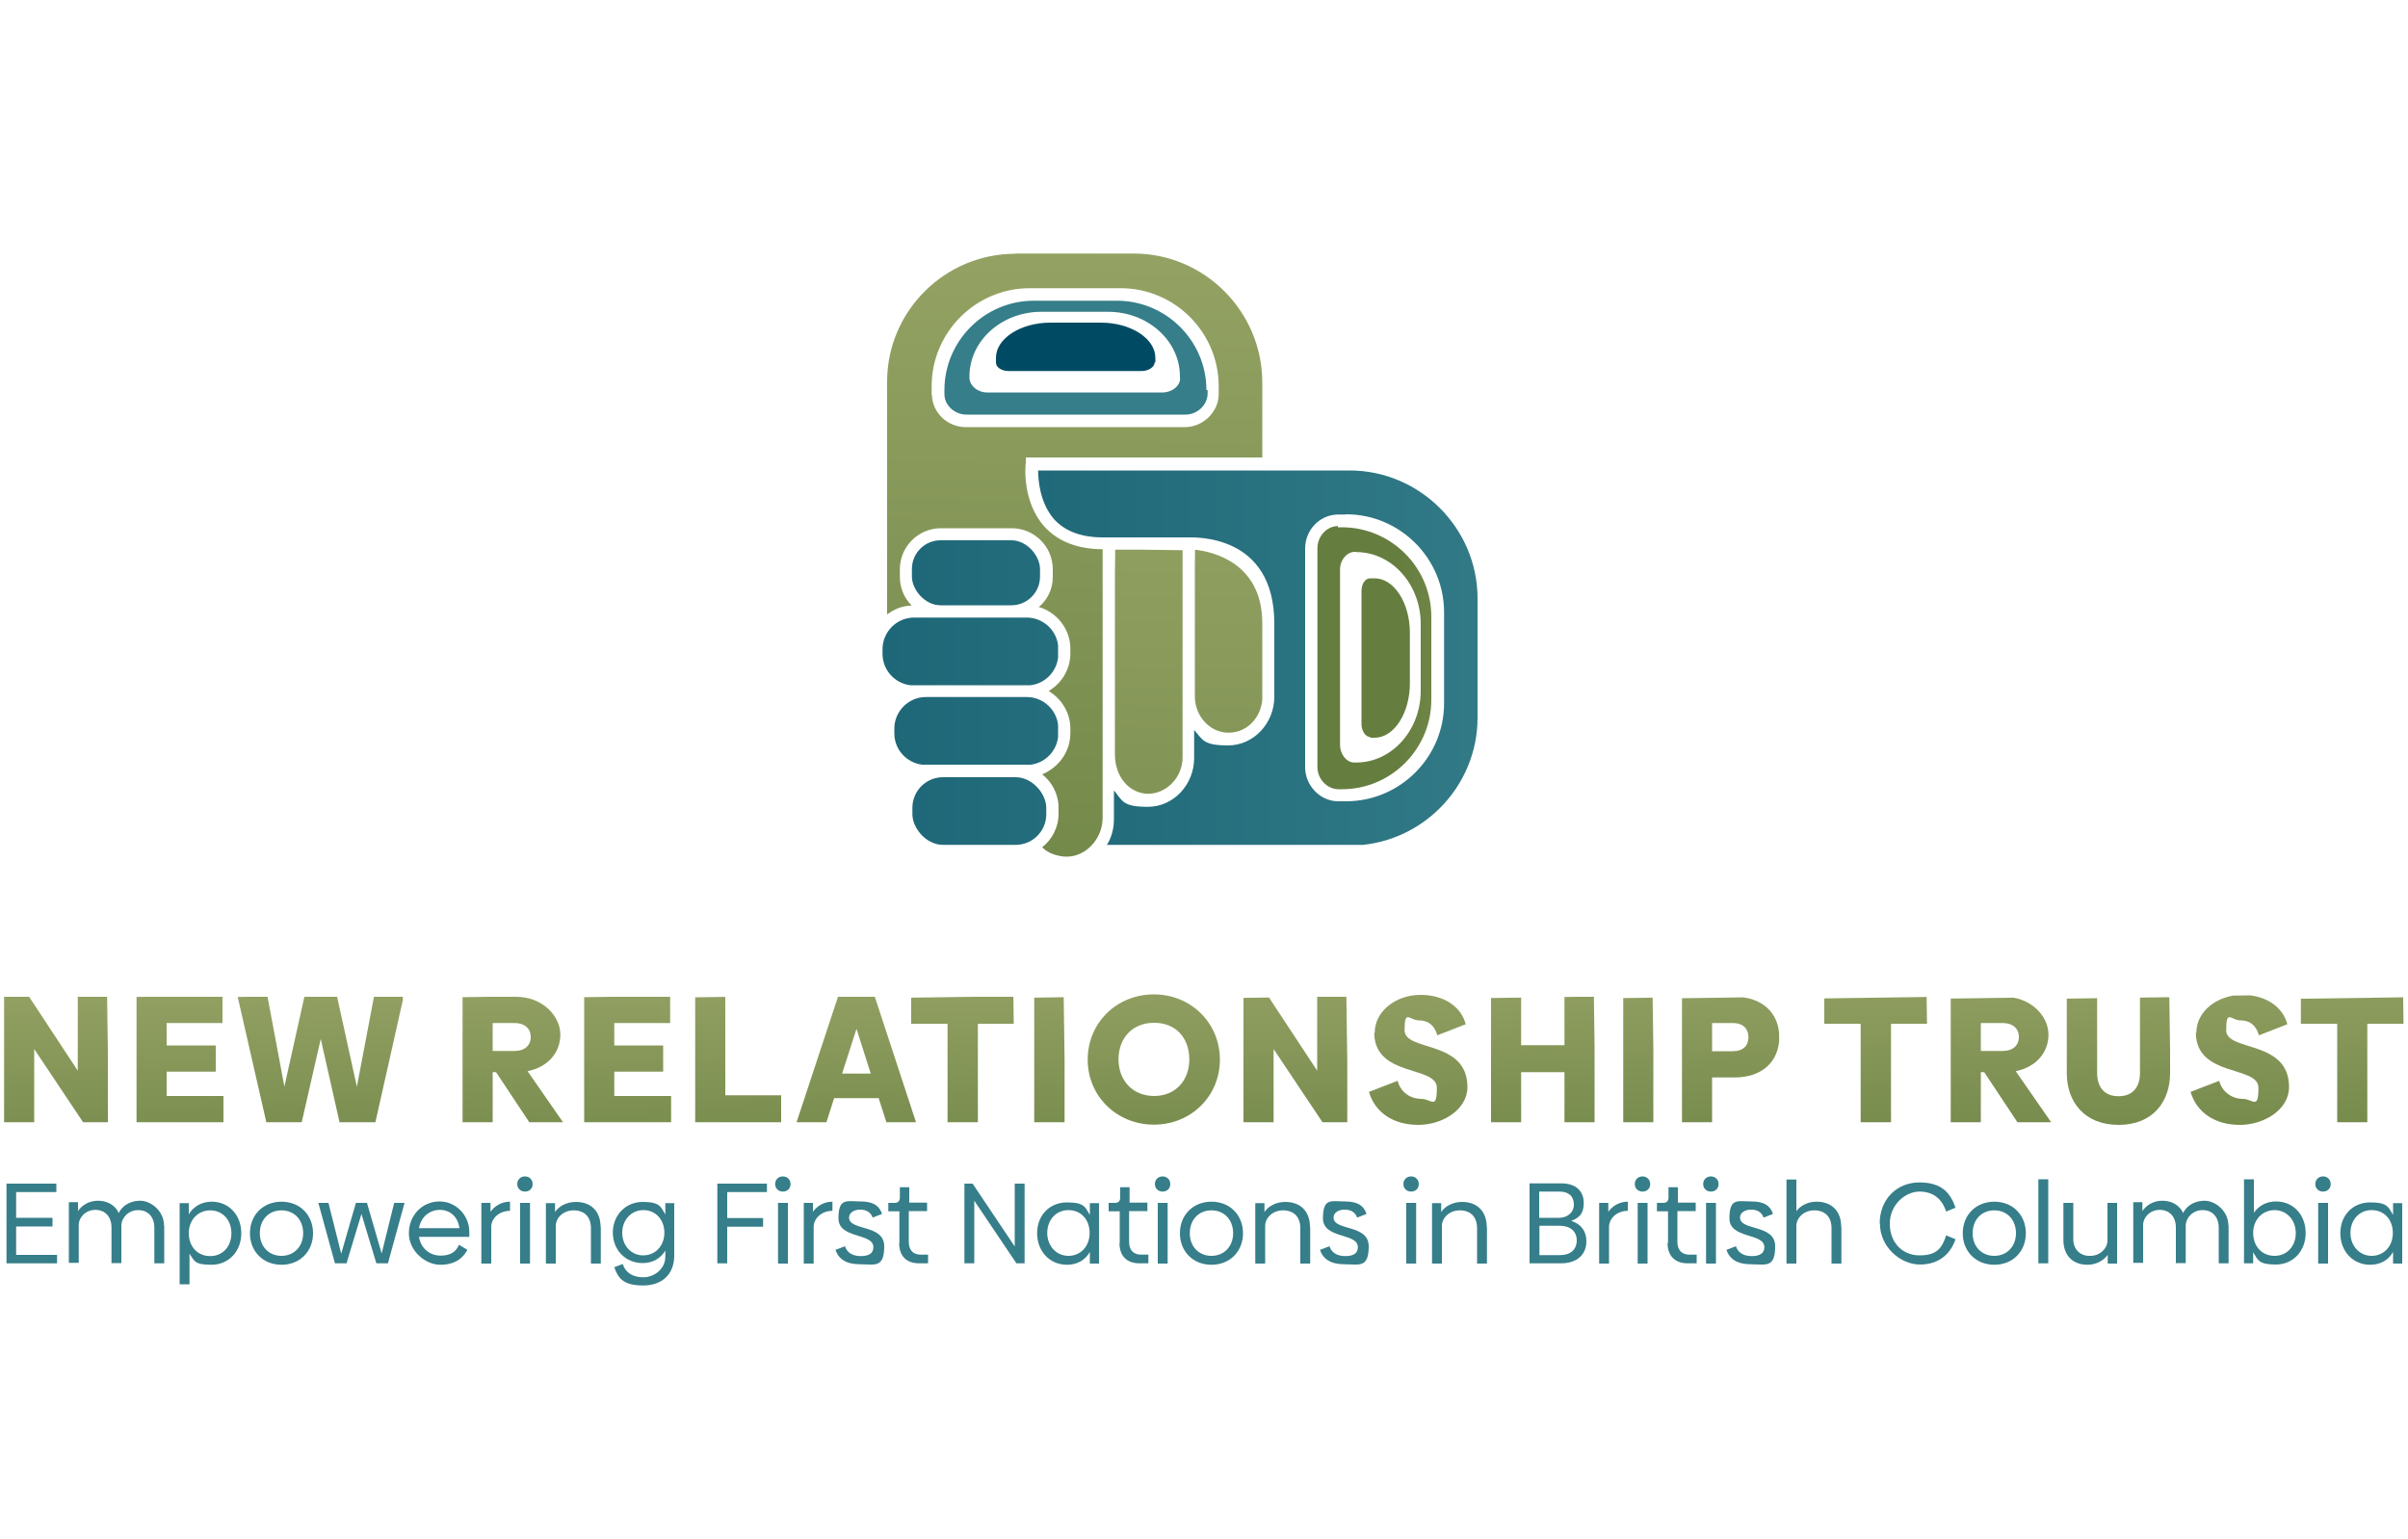 <?xml version="1.0" encoding="UTF-8"?>
<svg id="Layer_1" xmlns="http://www.w3.org/2000/svg" xmlns:xlink="http://www.w3.org/1999/xlink" version="1.1" viewBox="0 0 1000 639">
  <!-- Generator: Adobe Illustrator 29.2.1, SVG Export Plug-In . SVG Version: 2.1.0 Build 116)  -->
  <defs>
    <style>
      .st0 {
        fill: none;
      }

      .st1 {
        fill: url(#linear-gradient2);
      }

      .st2 {
        fill: url(#linear-gradient1);
      }

      .st3 {
        fill: url(#linear-gradient9);
      }

      .st4 {
        fill: url(#linear-gradient3);
      }

      .st5 {
        fill: url(#linear-gradient6);
      }

      .st6 {
        fill: url(#linear-gradient8);
      }

      .st7 {
        fill: url(#linear-gradient7);
      }

      .st8 {
        fill: url(#linear-gradient5);
      }

      .st9 {
        fill: url(#linear-gradient4);
      }

      .st10 {
        fill: url(#linear-gradient28);
      }

      .st11 {
        fill: url(#linear-gradient18);
      }

      .st12 {
        fill: url(#linear-gradient13);
      }

      .st13 {
        fill: url(#linear-gradient12);
      }

      .st14 {
        fill: url(#linear-gradient15);
      }

      .st15 {
        fill: url(#linear-gradient16);
      }

      .st16 {
        fill: url(#linear-gradient11);
      }

      .st17 {
        fill: url(#linear-gradient10);
      }

      .st18 {
        fill: url(#linear-gradient17);
      }

      .st19 {
        fill: url(#linear-gradient14);
      }

      .st20 {
        fill: url(#linear-gradient19);
      }

      .st21 {
        fill: url(#linear-gradient23);
      }

      .st22 {
        fill: url(#linear-gradient22);
      }

      .st23 {
        fill: url(#linear-gradient24);
      }

      .st24 {
        fill: url(#linear-gradient25);
      }

      .st25 {
        fill: url(#linear-gradient21);
      }

      .st26 {
        fill: url(#linear-gradient20);
      }

      .st27 {
        fill: url(#linear-gradient27);
      }

      .st28 {
        fill: url(#linear-gradient26);
      }

      .st29 {
        fill: #657e3f;
      }

      .st30 {
        fill: url(#linear-gradient);
      }

      .st31 {
        clip-path: url(#clippath-17);
      }

      .st32 {
        clip-path: url(#clippath-19);
      }

      .st33 {
        clip-path: url(#clippath-11);
      }

      .st34 {
        clip-path: url(#clippath-16);
      }

      .st35 {
        clip-path: url(#clippath-18);
      }

      .st36 {
        clip-path: url(#clippath-10);
      }

      .st37 {
        clip-path: url(#clippath-15);
      }

      .st38 {
        clip-path: url(#clippath-13);
      }

      .st39 {
        clip-path: url(#clippath-14);
      }

      .st40 {
        clip-path: url(#clippath-12);
      }

      .st41 {
        clip-path: url(#clippath-27);
      }

      .st42 {
        clip-path: url(#clippath-26);
      }

      .st43 {
        clip-path: url(#clippath-28);
      }

      .st44 {
        clip-path: url(#clippath-20);
      }

      .st45 {
        clip-path: url(#clippath-21);
      }

      .st46 {
        clip-path: url(#clippath-22);
      }

      .st47 {
        clip-path: url(#clippath-23);
      }

      .st48 {
        clip-path: url(#clippath-24);
      }

      .st49 {
        clip-path: url(#clippath-25);
      }

      .st50 {
        clip-path: url(#clippath-1);
      }

      .st51 {
        clip-path: url(#clippath-3);
      }

      .st52 {
        clip-path: url(#clippath-4);
      }

      .st53 {
        clip-path: url(#clippath-2);
      }

      .st54 {
        clip-path: url(#clippath-7);
      }

      .st55 {
        clip-path: url(#clippath-6);
      }

      .st56 {
        clip-path: url(#clippath-9);
      }

      .st57 {
        clip-path: url(#clippath-8);
      }

      .st58 {
        clip-path: url(#clippath-5);
      }

      .st59 {
        fill: #004b63;
      }

      .st60 {
        fill: #367e89;
      }

      .st61 {
        clip-path: url(#clippath);
      }
    </style>
    <clipPath id="clippath">
      <polygon class="st0" points="32.3 414 32.3 444.7 12.1 414 1.8 414 1.7 414 1.7 466.1 1.7 466.1 14.2 466.1 14.2 435.7 34.5 466.1 44.7 466.1 44.8 466.1 44.8 414 44.8 414 32.3 414"/>
    </clipPath>
    <linearGradient id="linear-gradient" x1="187.1" y1="701.5" x2="190.8" y2="701.5" gradientTransform="translate(-24340.7 -6099.4) rotate(90) scale(34.7 -34.7)" gradientUnits="userSpaceOnUse">
      <stop offset="0" stop-color="#9ba769"/>
      <stop offset="1" stop-color="#657e3f"/>
    </linearGradient>
    <clipPath id="clippath-1">
      <polygon class="st0" points="56.8 414 56.7 414 56.7 466.1 92.7 466.1 92.8 466.1 92.8 455.2 69.2 455.2 69.2 445.1 89.6 445.1 89.6 434.2 69.2 434.2 69.2 424.9 92.4 424.9 92.4 414 56.8 414"/>
    </clipPath>
    <linearGradient id="linear-gradient1" x1="187.1" y1="702.6" x2="190.8" y2="702.6" gradientTransform="translate(-24326.8 -6100.1) rotate(90) scale(34.7 -34.7)" xlink:href="#linear-gradient"/>
    <clipPath id="clippath-2">
      <polygon class="st0" points="155.3 414 148.2 451.4 140 414 126.4 414 118.1 451.3 111.1 414 98.8 414 98.7 414 110.6 466.1 125.3 466.1 133.2 431.5 141 466.1 155.9 466.1 167.6 414 167.6 414 155.3 414"/>
    </clipPath>
    <linearGradient id="linear-gradient2" x1="187.1" y1="703.8" x2="190.8" y2="703.8" gradientTransform="translate(-24310.9 -6101) rotate(90) scale(34.7 -34.7)" xlink:href="#linear-gradient"/>
    <clipPath id="clippath-3">
      <path class="st0" d="M204.6,424.9h9.1c4.2,0,6.7,2.3,6.7,5.8s-2.5,5.8-6.7,5.8h-9.1v-11.6ZM192.2,414h-.1v52.1h12.5v-20.8h1.4l13.8,20.8h14l-14.7-21.2c8.4-1.7,13.6-7.7,13.6-15.2s-7.1-15.7-18.5-15.7h-21.8Z"/>
    </clipPath>
    <linearGradient id="linear-gradient3" x1="187.1" y1="705.5" x2="190.8" y2="705.5" gradientTransform="translate(-24289.7 -6102.2) rotate(90) scale(34.7 -34.7)" xlink:href="#linear-gradient"/>
    <clipPath id="clippath-4">
      <polygon class="st0" points="242.7 414 242.6 414 242.6 466 242.6 466.1 278.5 466.1 278.7 466.1 278.7 455.2 255.1 455.2 255.1 445.1 275.4 445.1 275.4 434.2 255.1 434.2 255.1 424.9 278.3 424.9 278.3 414 242.7 414"/>
    </clipPath>
    <linearGradient id="linear-gradient4" x1="187.1" y1="706.5" x2="190.8" y2="706.5" gradientTransform="translate(-24276.8 -6102.9) rotate(90) scale(34.7 -34.7)" xlink:href="#linear-gradient"/>
    <clipPath id="clippath-5">
      <polygon class="st0" points="288.8 414 288.7 414 288.7 466.1 324.3 466.1 324.4 466.1 324.4 454.9 301.2 454.9 301.2 414 288.8 414"/>
    </clipPath>
    <linearGradient id="linear-gradient5" x1="187.1" y1="707.4" x2="190.8" y2="707.4" gradientTransform="translate(-24264.4 -6103.5) rotate(90) scale(34.7 -34.7)" xlink:href="#linear-gradient"/>
    <clipPath id="clippath-6">
      <path class="st0" d="M355.7,427.3l5.9,18.6h-11.9l6-18.6ZM348,414l-17.2,52.1h12.4l3.2-10h18.5l3.2,10h12.3l-17.1-52.1h-15.3Z"/>
    </clipPath>
    <linearGradient id="linear-gradient6" x1="187.1" y1="708.5" x2="190.8" y2="708.5" gradientTransform="translate(-24251.2 -6104.3) rotate(90) scale(34.7 -34.7)" xlink:href="#linear-gradient"/>
    <clipPath id="clippath-7">
      <polygon class="st0" points="378.5 414 378.4 414 378.4 425.2 393.5 425.2 393.5 466.1 406.1 466.1 406.1 425.2 421.2 425.2 421.2 414 378.5 414"/>
    </clipPath>
    <linearGradient id="linear-gradient7" x1="187.1" y1="709.4" x2="190.8" y2="709.4" gradientTransform="translate(-24239.1 -6104.9) rotate(90) scale(34.7 -34.7)" xlink:href="#linear-gradient"/>
    <clipPath id="clippath-8">
      <polygon class="st0" points="429.7 414 429.5 414 429.5 466.1 429.5 466.1 441.9 466.1 442.1 466.1 442.1 414 442.1 414 429.7 414"/>
    </clipPath>
    <linearGradient id="linear-gradient8" x1="187.1" y1="710.2" x2="190.8" y2="710.2" gradientTransform="translate(-24229.5 -6105.5) rotate(90) scale(34.7 -34.7)" xlink:href="#linear-gradient"/>
    <clipPath id="clippath-9">
      <path class="st0" d="M464.5,440c0-8.8,5.7-15.2,14.8-15.2s14.6,6.4,14.6,15.2-5.8,15.2-14.6,15.2-14.8-6.3-14.8-15.2M451.7,440.1c0,15.2,12.1,27,27.5,27s27.4-11.8,27.4-27-12-27.1-27.4-27.1-27.5,11.7-27.5,27.1"/>
    </clipPath>
    <linearGradient id="linear-gradient9" x1="187.1" y1="711.1" x2="190.8" y2="711.1" gradientTransform="translate(-24217.8 -6106.1) rotate(90) scale(34.7 -34.7)" xlink:href="#linear-gradient"/>
    <clipPath id="clippath-10">
      <polygon class="st0" points="547 414 547 444.7 526.8 414 516.5 414 516.4 414 516.4 466.1 516.4 466.1 528.9 466.1 528.9 435.7 549.2 466.1 559.4 466.1 559.5 466.1 559.5 414 559.5 414 547 414"/>
    </clipPath>
    <linearGradient id="linear-gradient10" x1="187.1" y1="712.3" x2="190.8" y2="712.3" gradientTransform="translate(-24202 -6107) rotate(90) scale(34.7 -34.7)" xlink:href="#linear-gradient"/>
    <clipPath id="clippath-11">
      <path class="st0" d="M570.7,428.8c0,18.8,26,13.6,26,23s-2.2,4.6-6.5,4.6-8.5-2.6-9.8-7.5l-11.9,4.6c2.6,8.8,10.4,13.7,20.5,13.7s20.4-6.4,20.4-15.7c0-19.8-26.1-14.6-26.1-23.6s2-4.1,5.9-4.1,6.5,2,7.7,6.2l11.8-4.6c-1.9-7.2-8.9-12.2-18.8-12.2s-19,6.5-19,15.8"/>
    </clipPath>
    <linearGradient id="linear-gradient11" x1="187.1" y1="713.4" x2="190.8" y2="713.4" gradientTransform="translate(-24188.3 -6107.7) rotate(90) scale(34.7 -34.7)" xlink:href="#linear-gradient"/>
    <clipPath id="clippath-12">
      <polygon class="st0" points="649.7 414 649.7 434.1 631.7 434.1 631.7 414 619.3 414 619.2 414 619.2 466.1 619.2 466.1 631.7 466.1 631.7 445.3 649.7 445.3 649.7 466.1 662.1 466.1 662.2 466.1 662.2 414 662.2 414 649.7 414"/>
    </clipPath>
    <linearGradient id="linear-gradient12" x1="187.1" y1="714.5" x2="190.8" y2="714.5" gradientTransform="translate(-24174.3 -6108.5) rotate(90) scale(34.7 -34.7)" xlink:href="#linear-gradient"/>
    <clipPath id="clippath-13">
      <polygon class="st0" points="674.2 414 674.1 414 674.1 466.1 674.1 466.1 686.5 466.1 686.6 466.1 686.6 414 686.6 414 674.2 414"/>
    </clipPath>
    <linearGradient id="linear-gradient13" x1="187.1" y1="715.3" x2="190.8" y2="715.3" gradientTransform="translate(-24163.6 -6109.1) rotate(90) scale(34.7 -34.7)" xlink:href="#linear-gradient"/>
    <clipPath id="clippath-14">
      <path class="st0" d="M711,424.9h8.6c4.4,0,6.5,2.5,6.5,5.9s-2.1,5.8-6.5,5.8h-8.6v-11.6ZM698.6,414h-.1v52.1h0c0,0,12.5,0,12.5,0v-18.6h9.4c11.3,0,18.5-6.6,18.5-16.7s-7.1-16.8-18.5-16.8h-21.8Z"/>
    </clipPath>
    <linearGradient id="linear-gradient14" x1="187.1" y1="716.1" x2="190.8" y2="716.1" gradientTransform="translate(-24153.3 -6109.6) rotate(90) scale(34.7 -34.7)" xlink:href="#linear-gradient"/>
    <clipPath id="clippath-15">
      <polygon class="st0" points="757.7 414 757.6 414 757.6 425.2 772.7 425.2 772.7 466.1 785.3 466.1 785.3 425.2 800.4 425.2 800.4 414 800.4 414 757.7 414"/>
    </clipPath>
    <linearGradient id="linear-gradient15" x1="187.1" y1="717.4" x2="190.8" y2="717.4" gradientTransform="translate(-24136.9 -6110.6) rotate(90) scale(34.7 -34.7)" xlink:href="#linear-gradient"/>
    <clipPath id="clippath-16">
      <path class="st0" d="M822.6,424.9h9.1c4.2,0,6.7,2.3,6.7,5.8s-2.5,5.8-6.7,5.8h-9.1v-11.6ZM810.2,414h-.1v52.1h0c0,0,12.5,0,12.5,0v-20.8h1.4l13.8,20.8h14l-14.7-21.2c8.4-1.7,13.6-7.7,13.6-15.2s-7.1-15.7-18.5-15.7h-21.8Z"/>
    </clipPath>
    <linearGradient id="linear-gradient16" x1="187.1" y1="718.5" x2="190.8" y2="718.5" gradientTransform="translate(-24123.2 -6111.3) rotate(90) scale(34.7 -34.7)" xlink:href="#linear-gradient"/>
    <clipPath id="clippath-17">
      <path class="st0" d="M888.7,414v31.6c0,5.8-2.9,9.7-8.9,9.7s-8.9-3.9-8.9-9.7v-31.6h-12.6v31.7c0,11.7,7.1,21.5,21.5,21.5s21.4-9.8,21.4-21.5v-31.6h0s-12.5,0-12.5,0Z"/>
    </clipPath>
    <linearGradient id="linear-gradient17" x1="187.1" y1="719.5" x2="190.8" y2="719.5" gradientTransform="translate(-24109.8 -6112) rotate(90) scale(34.7 -34.7)" xlink:href="#linear-gradient"/>
    <clipPath id="clippath-18">
      <path class="st0" d="M911.9,428.8c0,18.8,26,13.6,26,23s-2.3,4.6-6.5,4.6-8.5-2.6-9.8-7.5l-11.9,4.6c2.6,8.8,10.4,13.7,20.5,13.7s20.4-6.4,20.4-15.7c0-19.8-26.1-14.6-26.1-23.6s2-4.1,5.9-4.1,6.5,2,7.7,6.2l11.8-4.6c-1.9-7.2-8.9-12.2-18.8-12.2s-19,6.5-19,15.8"/>
    </clipPath>
    <linearGradient id="linear-gradient18" x1="187.1" y1="720.6" x2="190.8" y2="720.6" gradientTransform="translate(-24096.4 -6112.8) rotate(90) scale(34.7 -34.7)" xlink:href="#linear-gradient"/>
    <clipPath id="clippath-19">
      <polygon class="st0" points="955.6 414 955.5 414 955.5 425.2 970.6 425.2 970.6 466.1 983.1 466.1 983.1 425.2 998.3 425.2 998.3 414 998.3 414 955.6 414"/>
    </clipPath>
    <linearGradient id="linear-gradient19" x1="187.1" y1="721.5" x2="190.8" y2="721.5" gradientTransform="translate(-24083.6 -6113.4) rotate(90) scale(34.7 -34.7)" xlink:href="#linear-gradient"/>
    <clipPath id="clippath-20">
      <path class="st0" d="M496.2,228.5v60.7c0,8.3,6.3,15.1,13.9,15.1h.2c7.3,0,13.2-5.9,13.9-13.6v-32.4c-.3-24.4-20.3-29.2-28.1-30l.2.2Z"/>
    </clipPath>
    <linearGradient id="linear-gradient20" x1="-1034.9" y1="-371.5" x2="-1029.6" y2="-371.5" gradientTransform="translate(-83490.9 -29937.7) rotate(-180) scale(81.3)" gradientUnits="userSpaceOnUse">
      <stop offset="0" stop-color="#9ba869"/>
      <stop offset="1" stop-color="#657e3f"/>
    </linearGradient>
    <clipPath id="clippath-21">
      <path class="st0" d="M463,228.3h0v85c0,9.3,5.9,16.3,13.9,16.4,7.8-.2,14.2-7,14.2-15.1v-86.3h-28.1Z"/>
    </clipPath>
    <linearGradient id="linear-gradient21" x1="-1034.9" y1="-371.2" x2="-1029.6" y2="-371.2" gradientTransform="translate(-83511 -29898.4) rotate(-180) scale(81.3)" xlink:href="#linear-gradient20"/>
    <clipPath id="clippath-22">
      <path class="st0" d="M386.9,164h0v-3.6c0-22.4,18.3-40.7,40.7-40.7h37.8c22.4,0,40.7,18.3,40.7,40.7v3.6c-.2,7.3-6.6,13.4-14.1,13.4h-90.9c-7.6,0-13.9-5.9-14.1-13.4M421.6,105.4c-29.3,0-53.2,23.9-53.2,53.1v96.7c2.9-2.2,6.3-3.6,10.2-3.7-3.1-3.1-4.9-7.3-4.9-11.9v-3.2c0-9.3,7.6-17,17-17h29.5c9.3,0,17,7.6,17,17v3.2c0,5.1-2.2,9.5-5.8,12.5,7.5,2.2,13.1,9.2,13.1,17.3v2c0,6.6-3.6,12.4-9,15.6,5.3,3.2,9,9,9,15.6v2c0,7.6-4.9,14.2-11.7,17,4.1,3.2,6.8,8.3,6.8,13.9v2.5c0,5.6-2.7,10.7-6.8,13.9,2.5,2.7,7,3.9,10.2,3.9,8,0,14.9-7.5,14.9-16.1v-111.6c-10.3,0-18.5-3.2-24.1-9.3-9.5-10.5-8-25.9-7.8-26.6v-2.2h98.2v-31.5c-.2-29.3-24.1-53.2-53.4-53.2h-49.5l.5.2Z"/>
    </clipPath>
    <linearGradient id="linear-gradient22" x1="-1035.3" y1="-371.4" x2="-1030.1" y2="-371.4" gradientTransform="translate(-83643.6 -29999.6) rotate(-180) scale(81.4)" xlink:href="#linear-gradient20"/>
    <clipPath id="clippath-23">
      <rect class="st0" x="378.7" y="224.4" width="53.2" height="27" rx="11.9" ry="11.9"/>
    </clipPath>
    <linearGradient id="linear-gradient23" x1="-1037.2" y1="-350.3" x2="-1031.9" y2="-350.3" gradientTransform="translate(-114082.5 -38504.8) rotate(-180) scale(110.6)" gradientUnits="userSpaceOnUse">
      <stop offset="0" stop-color="#367e89"/>
      <stop offset="1" stop-color="#004b63"/>
      <stop offset="1" stop-color="#004b63"/>
    </linearGradient>
    <clipPath id="clippath-24">
      <rect class="st0" x="378.9" y="322.8" width="55.6" height="28.1" rx="12.7" ry="12.7"/>
    </clipPath>
    <linearGradient id="linear-gradient24" x1="-1037.2" y1="-351" x2="-1031.9" y2="-351" gradientTransform="translate(-114082.5 -38485.8) rotate(-180) scale(110.6)" xlink:href="#linear-gradient23"/>
    <clipPath id="clippath-25">
      <path class="st0" d="M379.6,256.5h46.8c7.1,0,13.1,5.8,13.1,13.1v2c0,7.1-5.8,13.1-13.1,13.1h-46.8c-7.1,0-13.1-5.8-13.1-13.1v-2c0-7.1,5.8-13.1,13.1-13.1Z"/>
    </clipPath>
    <linearGradient id="linear-gradient25" x1="-1037.2" y1="-350.5" x2="-1031.9" y2="-350.5" gradientTransform="translate(-114082.5 -38498.6) rotate(-180) scale(110.6)" xlink:href="#linear-gradient23"/>
    <clipPath id="clippath-26">
      <path class="st0" d="M384.5,289.5h41.9c7.1,0,13.1,5.8,13.1,13.1v2c0,7.1-5.8,13.1-13.1,13.1h-41.9c-7.1,0-13.1-5.8-13.1-13.1v-2c0-7.1,5.8-13.1,13.1-13.1Z"/>
    </clipPath>
    <linearGradient id="linear-gradient26" x1="-1037.2" y1="-350.8" x2="-1031.9" y2="-350.8" gradientTransform="translate(-114082.5 -38492.2) rotate(-180) scale(110.6)" xlink:href="#linear-gradient23"/>
    <clipPath id="clippath-27">
      <path class="st0" d="M559,213.6c22.4,0,40.7,18.3,40.7,40.7v37.8c0,22.4-18.3,40.7-40.7,40.7h-3.6c-7.3-.2-13.4-6.6-13.4-14.1v-90.9c0-7.6,5.9-13.9,13.4-14.1h3.4l.2-.2ZM431.1,195.1c0,4.2.7,13.7,6.6,20.5,4.6,5.1,11.5,7.6,20.3,7.6h35.1c3.1,0,36.1-1.5,36.1,35.8v30.4c0,11-8.6,20.2-19.2,20.2s-10.5-2.5-14.1-6.4v11.7c0,11-8.6,20.2-19.2,20.2s-10.5-2.5-14.1-6.8v11.9c0,3.9-1,7.8-3.1,11h100.9c29.3,0,53.2-23.9,53.2-53.1v-49.5c0-29.2-23.9-53.2-53.2-53.2h-129.7l.2-.2Z"/>
    </clipPath>
    <linearGradient id="linear-gradient27" x1="-1037.6" y1="-350.6" x2="-1032.3" y2="-350.6" gradientTransform="translate(-111186.2 -37523.5) rotate(-180) scale(107.8)" xlink:href="#linear-gradient23"/>
    <clipPath id="clippath-28">
      <path class="st0" d="M563.2,229.3c14.8,0,26.8,13.4,26.8,29.8v27.8c0,16.4-12,29.8-26.8,29.8h-.8c-3.2,0-5.9-3.4-5.9-7.3v-72.9c0-3.9,2.7-7.1,5.9-7.3h1-.2ZM555.6,218.5c-4.6,0-8.5,4.2-8.5,9.2v90.9c0,4.9,3.9,9,8.5,9.2h1.7c20.5,0,37.1-16.8,37.1-37.1v-34.6c0-20.5-16.8-37.1-37.1-37.1h-1.7v-.3Z"/>
    </clipPath>
    <linearGradient id="linear-gradient28" x1="-1110.9" y1="-315.3" x2="-1105.8" y2="-315.3" gradientTransform="translate(5489 -16967) rotate(-90) scale(15.6)" xlink:href="#linear-gradient20"/>
  </defs>
  <g>
    <g class="st61">
      <rect class="st30" x="1.3" y="413.7" width="43.9" height="52.8" transform="translate(-6.5 .4) rotate(-.8)"/>
    </g>
    <g class="st50">
      <rect class="st2" x="56.3" y="413.7" width="36.9" height="52.7" transform="translate(-6.5 1.2) rotate(-.8)"/>
    </g>
    <g class="st53">
      <rect class="st1" x="98.3" y="413.5" width="69.7" height="53.1" transform="translate(-6.5 2) rotate(-.8)"/>
    </g>
    <g class="st51">
      <rect class="st4" x="191.7" y="413.7" width="42.3" height="52.7" transform="translate(-6.5 3.2) rotate(-.8)"/>
    </g>
    <g class="st52">
      <rect class="st9" x="242.2" y="413.7" width="36.9" height="52.7" transform="translate(-6.5 3.9) rotate(-.8)"/>
    </g>
    <g class="st58">
      <rect class="st8" x="288.3" y="413.7" width="36.5" height="52.7" transform="translate(-6.5 4.6) rotate(-.8)"/>
    </g>
    <g class="st55">
      <rect class="st5" x="330.4" y="413.6" width="50.4" height="52.9" transform="translate(-6.5 5.3) rotate(-.8)"/>
    </g>
    <g class="st54">
      <rect class="st7" x="378" y="413.7" width="43.6" height="52.8" transform="translate(-6.5 6) rotate(-.8)"/>
    </g>
    <g class="st57">
      <rect class="st6" x="429.2" y="413.9" width="13.3" height="52.3" transform="translate(-6.5 6.5) rotate(-.8)"/>
    </g>
    <g class="st56">
      <rect class="st3" x="451.3" y="412.6" width="55.7" height="54.9" transform="translate(-6.5 7.1) rotate(-.8)"/>
    </g>
    <g class="st36">
      <rect class="st17" x="516" y="413.7" width="43.9" height="52.8" transform="translate(-6.5 8) rotate(-.8)"/>
    </g>
    <g class="st33">
      <rect class="st16" x="568.1" y="412.7" width="41.7" height="54.7" transform="translate(-6.5 8.8) rotate(-.8)"/>
    </g>
    <g class="st40">
      <rect class="st13" x="618.8" y="413.7" width="43.8" height="52.8" transform="translate(-6.4 9.5) rotate(-.8)"/>
    </g>
    <g class="st38">
      <rect class="st12" x="673.7" y="413.9" width="13.3" height="52.3" transform="translate(-6.4 10.1) rotate(-.8)"/>
    </g>
    <g class="st39">
      <rect class="st19" x="698.1" y="413.7" width="41.2" height="52.7" transform="translate(-6.4 10.7) rotate(-.8)"/>
    </g>
    <g class="st37">
      <rect class="st14" x="757.2" y="413.7" width="43.6" height="52.8" transform="translate(-6.4 11.6) rotate(-.8)"/>
    </g>
    <g class="st34">
      <rect class="st15" x="809.7" y="413.7" width="42.3" height="52.7" transform="translate(-6.4 12.4) rotate(-.8)"/>
    </g>
    <g class="st31">
      <rect class="st18" x="857.9" y="413.7" width="43.7" height="53.7" transform="translate(-6.4 13.1) rotate(-.8)"/>
    </g>
    <g class="st35">
      <rect class="st11" x="909.2" y="412.7" width="41.7" height="54.7" transform="translate(-6.4 13.8) rotate(-.8)"/>
    </g>
    <g class="st32">
      <rect class="st20" x="955.1" y="413.7" width="43.6" height="52.8" transform="translate(-6.4 14.5) rotate(-.8)"/>
    </g>
    <polygon class="st60" points="23.7 521.2 23.7 524.7 2.7 524.7 2.7 491.6 23.4 491.6 23.4 495.1 6.7 495.1 6.7 505.8 21.8 505.8 21.8 509.4 6.7 509.4 6.7 521.2 23.7 521.2"/>
    <g>
      <path class="st60" d="M68.2,509.2v15.5h-4.1v-14.8c0-4.3-2.5-7.3-6.7-7.3-4.2,0-6.9,3.3-7,6.2v15.8h-4.1v-14.8c0-4.3-2.5-7.3-6.7-7.3-4.2,0-6.9,3.3-6.9,6.2v15.8h-4.1v-25.2h3.8v3.7c1.5-2.3,4.4-4.3,8.3-4.3s7.2,1.9,8.6,5.1c1.3-2.7,4.4-5.1,8.9-5.1s9.9,4.3,9.9,10.2"/>
      <path class="st60" d="M100.2,512.2c0,7.5-5.2,13.1-12.4,13.1s-7.1-1.7-9.1-4.6v12.7h-4.1v-33.7h3.8v4.6c2-3.2,5.3-5.2,9.5-5.2,7.2,0,12.3,5.6,12.3,13.1M96.1,512.2c0-5.5-3.7-9.5-8.8-9.5s-8.9,4-8.9,9.5,3.6,9.5,8.9,9.5,8.8-4.1,8.8-9.5"/>
      <path class="st60" d="M103.8,512.2c0-7.5,5.4-13.1,13.1-13.1s13.1,5.6,13.1,13.1-5.4,13.1-13.1,13.1-13.1-5.6-13.1-13.1M125.9,512.2c0-5.5-3.6-9.5-9-9.5s-9,4-9,9.5,3.7,9.4,9,9.4,9-4,9-9.4"/>
      <polygon class="st60" points="168 499.6 161.1 524.7 156.3 524.7 150.1 504.2 143.9 524.7 139.1 524.7 132.2 499.6 136.4 499.6 141.7 520.7 147.8 499.6 152.4 499.6 158.5 520.6 163.7 499.6 168 499.6"/>
      <path class="st60" d="M183,521.5c4.1,0,6.4-1.6,7.6-4.5l3.5,2.1c-1.9,3.6-5.3,6.2-11.3,6.2s-13-5.6-13-13.1,5.6-13.2,12.7-13.2,12.4,6,12.4,12.6,0,1.6,0,2.1h-20.9c.7,4.7,4.4,7.8,9,7.8M190.8,510.1c-.6-4.7-3.9-7.6-8.1-7.6s-7.9,2.8-8.7,7.6h16.8Z"/>
      <path class="st60" d="M211.8,499.1v3.8c-4.6,0-7.8,3.2-7.8,6.7v15.2h-4.1v-25.2h3.8v3.7c1.6-2.3,4.5-4.2,8-4.2"/>
      <path class="st60" d="M214.8,491.8c0-1.9,1.4-3.2,3.2-3.2s3.2,1.3,3.2,3.2-1.4,3.1-3.2,3.1-3.2-1.3-3.2-3.1M216,499.6h4.1v25.2h-4.1v-25.2Z"/>
      <path class="st60" d="M249.5,509.4v15.4h-4.1v-14.7c0-4.7-2.7-7.4-7.2-7.4-4.3,0-7.4,3.1-7.4,6.5v15.6h-4.1v-25.1h3.8v3.7c1.6-2.4,4.7-4.2,8.7-4.2,6.4,0,10.2,4.1,10.2,10.3"/>
      <path class="st60" d="M280,499.6v21.9c0,7.5-4.8,12.4-12.9,12.4s-10.4-2.9-12-7.6l3.5-1.3c1.2,3.7,4.3,5.5,8.6,5.5s9.1-3.3,9.1-8.6v-2.5c-1.9,3.2-5.2,5.2-9.4,5.2-7.2,0-12.4-5.5-12.4-12.7s5.3-12.7,12.4-12.7,7.5,2,9.4,5.2v-4.7h3.8ZM275.9,512c0-5.4-3.6-9.4-8.7-9.4s-8.8,4.1-8.8,9.4,3.7,9.4,8.7,9.4,8.8-3.9,8.8-9.4"/>
      <polygon class="st60" points="302 495.1 302 505.9 316.9 505.9 316.9 509.5 302 509.5 302 524.7 297.9 524.7 297.9 491.6 318.5 491.6 318.5 495.1 302 495.1"/>
      <path class="st60" d="M321.9,491.8c0-1.9,1.4-3.2,3.2-3.2s3.2,1.3,3.2,3.2-1.4,3.1-3.2,3.1-3.2-1.3-3.2-3.1M323.1,499.6h4.1v25.2h-4.1v-25.2Z"/>
      <path class="st60" d="M345.7,499.1v3.8c-4.6,0-7.8,3.2-7.8,6.7v15.2h-4.1v-25.2h3.8v3.7c1.6-2.3,4.5-4.2,8-4.2"/>
      <path class="st60" d="M347,519.1l3.9-1.5c.8,2.6,3.1,4.1,6.6,4.1s5.2-1.3,5.2-3.7c0-6.1-14.5-3.3-14.5-12s3.6-7,9.1-7,7.9,1.9,9,5.2l-3.9,1.5c-.8-2.2-2.6-3.3-5.2-3.3s-4.6,1.3-4.6,3.3c0,5.6,14.6,2.7,14.6,11.9s-4,7.5-9.9,7.5-9-2.1-10.4-6.1"/>
      <path class="st60" d="M373.5,516.3v-13.2h-4.6v-3.5h2.6c1.5,0,2.2-.8,2.2-2.3v-4.2h3.9v6.4h7.4v3.5h-7.6v12.8c0,3.4,1.8,5.3,5,5.3h3v3.6h-3.7c-5.4,0-8.3-3.2-8.3-8.4"/>
      <polygon class="st60" points="425.5 491.6 425.5 524.7 422.1 524.7 404.6 498.7 404.6 524.7 400.5 524.7 400.5 491.6 403.9 491.6 421.4 517.7 421.4 491.6 425.5 491.6"/>
      <path class="st60" d="M456.4,499.6v25.2h-3.8v-4.8c-1.9,3.3-5.2,5.3-9.5,5.3-7.2,0-12.4-5.6-12.4-13.1s5.2-12.8,12.4-12.8,7.5,1.9,9.5,5.2v-4.9h3.8ZM452.5,512.1c0-5.6-3.6-9.5-8.8-9.5s-8.8,4.1-8.8,9.5,3.8,9.5,8.8,9.5,8.8-3.9,8.8-9.5"/>
      <path class="st60" d="M465,516.3v-13.2h-4.6v-3.5h2.6c1.5,0,2.2-.8,2.2-2.3v-4.2h3.9v6.4h7.4v3.5h-7.6v12.8c0,3.4,1.8,5.3,5,5.3h3v3.6h-3.7c-5.4,0-8.3-3.2-8.3-8.4"/>
      <path class="st60" d="M479.6,491.8c0-1.9,1.4-3.2,3.2-3.2s3.2,1.3,3.2,3.2-1.4,3.1-3.2,3.1-3.2-1.3-3.2-3.1M480.8,499.6h4.1v25.2h-4.1v-25.2Z"/>
      <path class="st60" d="M490,512.2c0-7.5,5.4-13.1,13.1-13.1s13.1,5.6,13.1,13.1-5.4,13.1-13.1,13.1-13.1-5.6-13.1-13.1M512.1,512.2c0-5.5-3.6-9.5-9-9.5s-9,4-9,9.5,3.7,9.4,9,9.4,9-4,9-9.4"/>
      <path class="st60" d="M544.1,509.4v15.4h-4.1v-14.7c0-4.7-2.7-7.4-7.2-7.4-4.3,0-7.4,3.1-7.4,6.5v15.6h-4.1v-25.1h3.8v3.7c1.6-2.4,4.7-4.2,8.7-4.2,6.4,0,10.2,4.1,10.2,10.3"/>
      <path class="st60" d="M548.2,519.1l3.9-1.5c.8,2.6,3.1,4.1,6.6,4.1s5.2-1.3,5.2-3.7c0-6.1-14.5-3.3-14.5-12s3.6-7,9.1-7,7.9,1.9,9,5.2l-3.9,1.5c-.8-2.2-2.6-3.3-5.2-3.3s-4.6,1.3-4.6,3.3c0,5.6,14.6,2.7,14.6,11.9s-4,7.5-9.9,7.5-9-2.1-10.4-6.1"/>
      <path class="st60" d="M582.8,491.8c0-1.9,1.4-3.2,3.2-3.2s3.2,1.3,3.2,3.2-1.4,3.1-3.2,3.1-3.2-1.3-3.2-3.1M584,499.6h4.1v25.2h-4.1v-25.2Z"/>
      <path class="st60" d="M617.5,509.4v15.4h-4.1v-14.7c0-4.7-2.7-7.4-7.2-7.4-4.3,0-7.4,3.1-7.4,6.5v15.6h-4.1v-25.1h3.8v3.7c1.6-2.4,4.7-4.2,8.7-4.2,6.4,0,10.2,4.1,10.2,10.3"/>
      <path class="st60" d="M658.8,515.5c0,5.6-3.9,9.2-10.6,9.2h-13v-33.2h13.3c6,0,9.2,3.3,9.2,8.1s-2.1,6.2-5.2,7.5c4,1.2,6.3,4.2,6.3,8.4M647.6,494.9h-8.4v10.9h8.2c3.4,0,6.2-2.1,6.2-5.5s-2.1-5.4-6-5.4M654.8,515.2c0-3.9-2.8-6.1-7.1-6.1h-8.4v12.2h8.5c4.4,0,7-2.3,7-6.2"/>
      <path class="st60" d="M676,499.1v3.8c-4.6,0-7.8,3.2-7.8,6.7v15.2h-4.1v-25.2h3.8v3.7c1.6-2.3,4.5-4.2,8-4.2"/>
      <path class="st60" d="M678.9,491.8c0-1.9,1.4-3.2,3.2-3.2s3.2,1.3,3.2,3.2-1.4,3.1-3.2,3.1-3.2-1.3-3.2-3.1M680.1,499.6h4.1v25.2h-4.1v-25.2Z"/>
      <path class="st60" d="M692.7,516.3v-13.2h-4.6v-3.5h2.6c1.5,0,2.2-.8,2.2-2.3v-4.2h3.9v6.4h7.4v3.5h-7.6v12.8c0,3.4,1.8,5.3,5,5.3h3v3.6h-3.7c-5.4,0-8.4-3.2-8.4-8.4"/>
      <path class="st60" d="M707.3,491.8c0-1.9,1.4-3.2,3.2-3.2s3.2,1.3,3.2,3.2-1.4,3.1-3.2,3.1-3.2-1.3-3.2-3.1M708.5,499.6h4.1v25.2h-4.1v-25.2Z"/>
      <path class="st60" d="M717,519.1l3.9-1.5c.8,2.6,3.1,4.1,6.6,4.1s5.2-1.3,5.2-3.7c0-6.1-14.5-3.3-14.5-12s3.6-7,9.1-7,7.9,1.9,9,5.2l-3.9,1.5c-.8-2.2-2.6-3.3-5.2-3.3s-4.6,1.3-4.6,3.3c0,5.6,14.6,2.7,14.6,11.9s-4,7.5-9.9,7.5-9-2.1-10.4-6.1"/>
      <path class="st60" d="M764.7,509.4v15.4h-4.1v-14.7c0-4.7-2.7-7.4-7.2-7.4-4.3,0-7.4,3.1-7.4,6.5v15.6h-4.1v-34.9h4.1v13.1c1.7-2.2,4.6-3.9,8.4-3.9,6.4,0,10.2,4.1,10.2,10.3"/>
      <path class="st60" d="M780.6,508.2c0-10.1,7.1-17.1,16.5-17.1s12.9,4.5,15,10.5l-3.9,1.6c-1.7-5.2-5.3-8.3-11.1-8.3s-12.3,5.4-12.3,13.3,5.2,13.2,12.4,13.2,9.3-3.1,11-8.3l3.9,1.6c-2.1,6.1-6.9,10.5-14.8,10.5s-16.6-7.1-16.6-17.1"/>
      <path class="st60" d="M815.1,512.2c0-7.5,5.4-13.1,13.1-13.1s13.1,5.6,13.1,13.1-5.4,13.1-13.1,13.1-13.1-5.6-13.1-13.1M837.2,512.2c0-5.5-3.6-9.5-9-9.5s-9,4-9,9.5,3.7,9.4,9,9.4,9-4,9-9.4"/>
      <rect class="st60" x="846.5" y="489.8" width="4.1" height="34.9"/>
      <path class="st60" d="M879.2,499.6v25.2h-3.9v-3.6c-1.7,2.3-4.7,4.1-8.4,4.1-6.4,0-10-4.2-10-10.2v-15.5h4.1v15c0,4.2,2.7,7.1,7,7,4.2,0,7.1-3.1,7.2-6.2v-15.8h4.1Z"/>
      <path class="st60" d="M925.5,509.2v15.5h-4.1v-14.8c0-4.3-2.5-7.3-6.7-7.3-4.2,0-6.9,3.3-7,6.2v15.8h-4.1v-14.8c0-4.3-2.5-7.3-6.7-7.3-4.2,0-6.9,3.3-6.9,6.2v15.8h-4.1v-25.2h3.8v3.7c1.5-2.3,4.4-4.3,8.3-4.3s7.2,1.9,8.6,5.1c1.3-2.7,4.4-5.1,8.9-5.1s9.9,4.3,9.9,10.2"/>
      <path class="st60" d="M957.5,512.1c0,7.5-5.2,13.1-12.4,13.1s-7.4-1.9-9.4-5.1v4.6h-3.8v-34.9h4.1v13.9c2-2.9,5.2-4.7,9.2-4.7,7.2,0,12.3,5.6,12.3,13.1M953.4,512.1c0-5.4-3.8-9.5-8.8-9.5s-8.9,3.9-8.9,9.5,3.7,9.5,8.9,9.5,8.8-4.1,8.8-9.5"/>
      <path class="st60" d="M961.5,491.8c0-1.9,1.4-3.2,3.2-3.2s3.2,1.3,3.2,3.2-1.4,3.1-3.2,3.1-3.2-1.3-3.2-3.1M962.7,499.6h4.1v25.2h-4.1v-25.2Z"/>
      <path class="st60" d="M997.6,499.6v25.2h-3.8v-4.8c-1.9,3.3-5.2,5.3-9.5,5.3-7.2,0-12.4-5.6-12.4-13.1s5.2-12.8,12.4-12.8,7.5,1.9,9.5,5.2v-4.9h3.8ZM993.7,512.1c0-5.6-3.6-9.5-8.8-9.5s-8.8,4.1-8.8,9.5,3.8,9.5,8.8,9.5,8.8-3.9,8.8-9.5"/>
    </g>
  </g>
  <g>
    <g class="st44">
      <rect class="st26" x="472.1" y="252" width="76.3" height="29" transform="translate(237.6 773.4) rotate(-89.3)"/>
    </g>
    <g class="st45">
      <rect class="st25" x="426.3" y="264.5" width="101.7" height="29.3" transform="translate(192.2 752.9) rotate(-89.3)"/>
    </g>
    <g class="st46">
      <rect class="st22" x="320" y="151.4" width="252.5" height="158.9" transform="translate(210 674.2) rotate(-89.3)"/>
    </g>
    <g class="st47">
      <rect class="st21" x="378.7" y="224.4" width="53.2" height="27"/>
    </g>
    <g class="st48">
      <rect class="st23" x="378.9" y="322.8" width="55.6" height="28.1"/>
    </g>
    <g class="st49">
      <rect class="st24" x="366.5" y="256.5" width="72.9" height="28.1"/>
    </g>
    <g class="st42">
      <rect class="st28" x="371.4" y="289.5" width="68" height="28.1"/>
    </g>
    <g>
      <path class="st60" d="M501,162c0-20.5-16.8-37.1-37.1-37.1h-34.6c-20.5,0-37.1,16.8-37.1,37.1v1.7c0,4.6,4.2,8.5,9.2,8.5h90.9c4.9,0,9-3.9,9.2-8.5v-1.7h-.3ZM490.1,157.1h0c0,3.2-3.4,5.9-7.3,5.9h-72.9c-3.9,0-7.1-2.7-7.3-5.9h0v-.8c0-14.8,13.4-26.8,29.8-26.8h27.8c16.4,0,29.8,12,29.8,26.8v.8Z"/>
      <path class="st59" d="M479.5,150.5h0c0,1.9-2.5,3.6-5.4,3.6h-55.1c-3.1,0-5.4-1.5-5.4-3.6h0v-1.9c0-8,10.2-14.6,22.6-14.6h21c12.4,0,22.6,6.6,22.6,14.6v1.9h-.2Z"/>
    </g>
    <g class="st41">
      <rect class="st27" x="431.1" y="195.1" width="183" height="155.8"/>
    </g>
    <g class="st43">
      <rect class="st10" x="516.1" y="248.8" width="109.5" height="48.7" transform="translate(290.8 840.7) rotate(-89.3)"/>
    </g>
    <path class="st29" d="M569,306.1h0c-1.9,0-3.6-2.5-3.6-5.4v-55.1c0-3.1,1.5-5.4,3.6-5.4h1.9c8,0,14.6,10.2,14.6,22.6v21c0,12.4-6.6,22.6-14.6,22.6h-1.9v-.2Z"/>
  </g>
</svg>